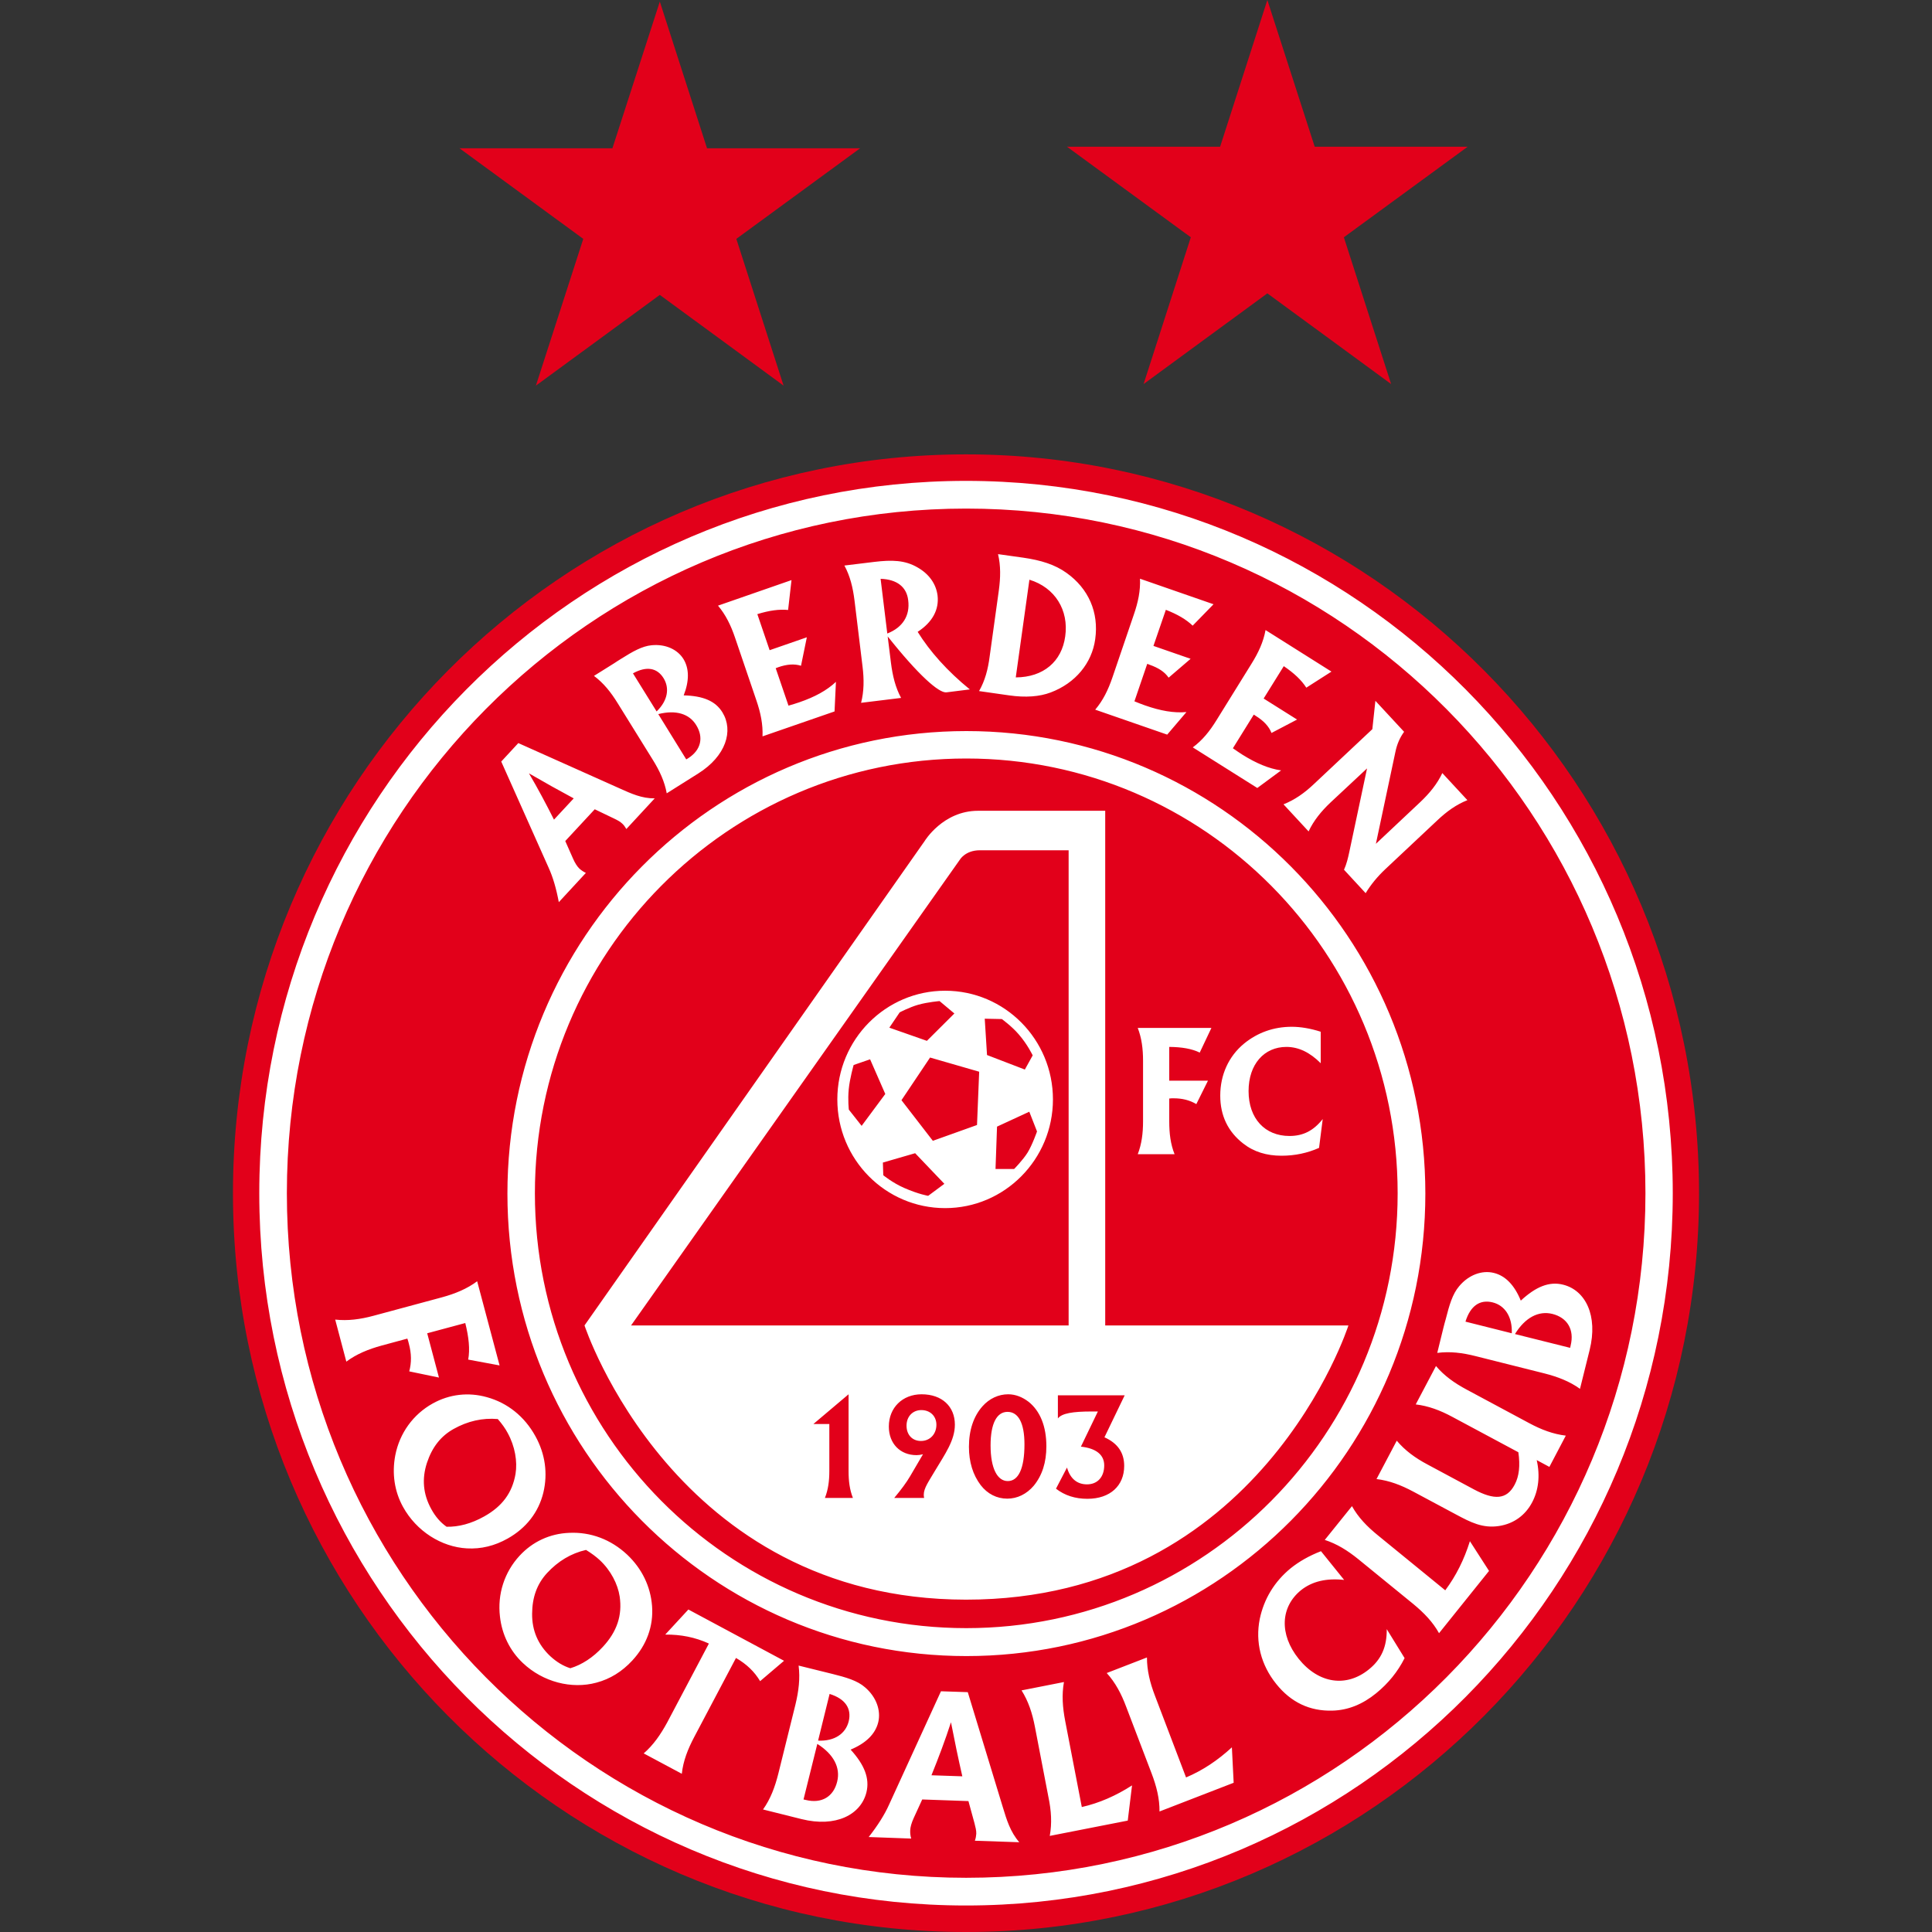 <?xml version="1.0" encoding="UTF-8"?> <svg xmlns="http://www.w3.org/2000/svg" width="50" height="50" viewBox="0 0 50 50" fill="none"><rect x="0" y="0" width="50" height="50" fill="#333333" stroke="none"/><path d="M43.971 30.88C43.971 41.44 35.476 50 25 50C14.525 50 6.029 41.44 6.029 30.88C6.029 20.319 14.525 11.759 25 11.759C35.479 11.759 43.971 20.319 43.971 30.88Z" fill="#E2001A"></path><path d="M43.291 30.88C43.291 41.062 35.1 49.314 25 49.314C14.9 49.314 6.71 41.062 6.71 30.88C6.71 20.698 14.9 12.445 25 12.445C35.103 12.445 43.291 20.698 43.291 30.88ZM42.584 30.88C42.584 21.094 34.714 13.162 25.004 13.162C15.293 13.162 7.424 21.094 7.424 30.88C7.424 40.665 15.293 48.597 25.004 48.597C34.714 48.597 42.584 40.665 42.584 30.88ZM36.888 30.89C36.888 37.502 31.57 42.859 25.01 42.859C18.447 42.859 13.132 37.502 13.132 30.89C13.132 24.277 18.451 18.92 25.01 18.92C31.57 18.92 36.888 24.277 36.888 30.89ZM36.171 30.883C36.171 24.667 31.174 19.63 25.007 19.63C18.84 19.63 13.843 24.667 13.843 30.883C13.843 37.096 18.84 42.136 25.007 42.136C31.174 42.136 36.171 37.099 36.171 30.883ZM10.581 34.774C10.65 35.029 10.653 35.262 10.591 35.491L11.36 35.651L11.056 34.505L12.041 34.24C12.133 34.607 12.166 34.921 12.117 35.186L12.929 35.337L12.349 33.159C12.084 33.356 11.783 33.48 11.436 33.575L9.674 34.05C9.323 34.145 9.002 34.187 8.675 34.151L8.963 35.239C9.228 35.042 9.53 34.918 9.877 34.823L10.542 34.643C10.558 34.685 10.571 34.731 10.581 34.774ZM13.139 39.817C12.801 40.007 12.451 40.092 12.084 40.072C11.423 40.036 10.777 39.627 10.43 38.998C10.211 38.602 10.139 38.137 10.23 37.662C10.342 37.089 10.692 36.604 11.197 36.323C11.632 36.08 12.127 36.025 12.601 36.159C13.135 36.306 13.574 36.657 13.856 37.168C14.111 37.629 14.18 38.134 14.062 38.628C13.938 39.139 13.617 39.548 13.139 39.817ZM13.342 38.144C13.394 37.823 13.329 37.433 13.139 37.086C13.08 36.974 12.995 36.853 12.883 36.725C12.487 36.69 12.104 36.778 11.74 36.981C11.406 37.168 11.184 37.453 11.049 37.859C10.915 38.271 10.948 38.667 11.161 39.054C11.269 39.251 11.396 39.398 11.557 39.512C11.865 39.519 12.195 39.434 12.533 39.244C12.995 38.985 13.257 38.638 13.342 38.144ZM16.361 42.977C16.096 43.262 15.791 43.452 15.434 43.547C14.793 43.721 14.052 43.531 13.532 43.039C13.201 42.728 12.991 42.306 12.939 41.838C12.87 41.258 13.053 40.688 13.447 40.262C13.784 39.896 14.236 39.689 14.73 39.67C15.284 39.643 15.811 39.84 16.233 40.236C16.613 40.596 16.836 41.055 16.875 41.562C16.915 42.083 16.735 42.575 16.361 42.977ZM16.037 41.317C15.988 40.996 15.808 40.642 15.52 40.374C15.428 40.289 15.31 40.2 15.166 40.112C14.779 40.2 14.442 40.403 14.157 40.711C13.898 40.993 13.774 41.337 13.771 41.762C13.767 42.195 13.921 42.561 14.242 42.863C14.406 43.013 14.573 43.115 14.76 43.174C15.055 43.085 15.346 42.899 15.605 42.617C15.965 42.227 16.109 41.811 16.037 41.317ZM17.815 41.654L17.216 42.303C17.616 42.299 17.989 42.371 18.346 42.535L17.268 44.575C17.095 44.893 16.908 45.162 16.659 45.378L17.645 45.905C17.681 45.574 17.799 45.27 17.969 44.949L19.047 42.908C19.325 43.069 19.525 43.262 19.672 43.508L20.291 42.981L17.815 41.654ZM22.014 45.28C22.371 45.673 22.512 46.023 22.423 46.386C22.279 46.966 21.631 47.3 20.743 47.078L19.747 46.829C19.941 46.557 20.055 46.252 20.144 45.898L20.586 44.114C20.671 43.76 20.71 43.436 20.668 43.105L21.303 43.262C21.382 43.282 21.46 43.301 21.542 43.321C21.896 43.41 22.187 43.492 22.387 43.668C22.682 43.92 22.803 44.271 22.728 44.575C22.652 44.877 22.413 45.113 22.014 45.28ZM21.152 45.132L20.795 46.57C20.815 46.573 20.835 46.58 20.854 46.583C21.264 46.684 21.572 46.498 21.666 46.108C21.755 45.748 21.578 45.401 21.152 45.132ZM21.47 43.839L21.172 45.047C21.598 45.067 21.886 44.867 21.965 44.546C22.043 44.218 21.879 43.966 21.47 43.839ZM25.953 46.77C26.052 47.094 26.143 47.405 26.379 47.677L25.23 47.638C25.253 47.572 25.262 47.513 25.266 47.457C25.269 47.376 25.246 47.287 25.22 47.186L25.063 46.612L23.867 46.57L23.648 47.048C23.589 47.176 23.559 47.287 23.556 47.369C23.553 47.438 23.559 47.51 23.582 47.582L22.482 47.542C22.718 47.241 22.895 46.96 23.009 46.704L24.352 43.77L25.046 43.793L25.953 46.77ZM24.905 45.971C24.804 45.529 24.706 45.063 24.611 44.572C24.46 45.041 24.287 45.496 24.106 45.944L24.905 45.971ZM27.568 44.543C27.499 44.186 27.476 43.858 27.535 43.531L26.438 43.747C26.615 44.029 26.716 44.336 26.785 44.697L27.132 46.501C27.208 46.861 27.227 47.186 27.168 47.513L29.186 47.117L29.297 46.206C28.878 46.475 28.452 46.662 27.997 46.766L27.568 44.543ZM30.695 46L29.89 43.885C29.759 43.544 29.683 43.226 29.683 42.895L28.642 43.298C28.865 43.544 29.019 43.832 29.146 44.173L29.801 45.889C29.932 46.233 30.011 46.55 30.008 46.881L31.927 46.138L31.881 45.221C31.514 45.558 31.128 45.817 30.695 46ZM35.428 43.203C34.848 43.675 34.131 43.577 33.61 42.931C33.099 42.293 33.142 41.586 33.666 41.157C33.957 40.924 34.327 40.839 34.786 40.888L34.187 40.145C33.882 40.262 33.62 40.413 33.407 40.583C32.981 40.931 32.71 41.382 32.602 41.9C32.484 42.493 32.631 43.089 33.031 43.583C33.41 44.055 33.895 44.287 34.481 44.271C34.887 44.261 35.264 44.107 35.614 43.822C35.932 43.563 36.174 43.262 36.351 42.912L35.889 42.162C35.893 42.617 35.752 42.941 35.428 43.203ZM37.403 41.157L35.657 39.732C35.375 39.503 35.149 39.267 34.989 38.979L34.285 39.853C34.599 39.955 34.874 40.125 35.156 40.354L36.574 41.51C36.856 41.743 37.082 41.978 37.242 42.267L38.536 40.655L38.041 39.886C37.891 40.364 37.684 40.78 37.403 41.157ZM37.963 35.966C37.642 35.795 37.376 35.605 37.163 35.353L36.639 36.346C36.967 36.385 37.272 36.499 37.589 36.67L39.295 37.584C39.345 37.931 39.315 38.206 39.2 38.422C38.994 38.815 38.67 38.825 38.146 38.546L36.944 37.901C36.623 37.731 36.361 37.538 36.148 37.285L35.624 38.278C35.952 38.317 36.256 38.432 36.574 38.602L37.688 39.198C38.057 39.395 38.369 39.558 38.794 39.493C39.178 39.434 39.476 39.214 39.652 38.88C39.816 38.569 39.862 38.193 39.77 37.787L40.098 37.963L40.523 37.154C40.196 37.115 39.892 37.001 39.574 36.83L37.963 35.966ZM41.139 34.941L40.89 35.943C40.622 35.75 40.317 35.632 39.967 35.543L38.195 35.098C37.845 35.009 37.524 34.97 37.196 35.013L37.353 34.374C37.373 34.295 37.393 34.214 37.416 34.138C37.507 33.781 37.589 33.49 37.763 33.287C38.012 32.989 38.359 32.868 38.66 32.943C38.958 33.015 39.194 33.257 39.358 33.66C39.747 33.3 40.094 33.156 40.455 33.248C41.031 33.392 41.362 34.047 41.139 34.941ZM39.125 34.505C39.142 34.076 38.945 33.785 38.631 33.706C38.303 33.624 38.054 33.791 37.926 34.204L39.125 34.505ZM40.176 34.004C39.819 33.916 39.472 34.096 39.207 34.525L40.635 34.882C40.638 34.862 40.645 34.842 40.648 34.823C40.749 34.41 40.563 34.102 40.176 34.004ZM14.2 22.46L12.972 19.709L13.414 19.231L16.05 20.41C16.335 20.538 16.61 20.665 16.944 20.662L16.21 21.455C16.178 21.399 16.145 21.353 16.106 21.317C16.053 21.265 15.978 21.225 15.89 21.183L15.392 20.944L14.629 21.766L14.829 22.218C14.881 22.339 14.94 22.427 14.995 22.48C15.045 22.525 15.1 22.561 15.162 22.591L14.462 23.348C14.396 22.994 14.308 22.696 14.2 22.46ZM13.689 20.014C13.921 20.407 14.134 20.809 14.337 21.212L14.848 20.662C14.475 20.462 14.088 20.246 13.689 20.014ZM15.372 17.492L15.89 17.168C15.952 17.125 16.017 17.086 16.079 17.047C16.371 16.863 16.617 16.722 16.862 16.699C17.223 16.663 17.534 16.807 17.688 17.056C17.838 17.302 17.841 17.62 17.694 17.996C18.189 18.009 18.513 18.137 18.696 18.435C18.988 18.91 18.791 19.565 18.067 20.02L17.255 20.531C17.2 20.227 17.072 19.948 16.892 19.66L15.988 18.203C15.811 17.914 15.618 17.675 15.372 17.492ZM17.036 18.481L17.76 19.653C17.776 19.643 17.792 19.634 17.809 19.624C18.143 19.411 18.215 19.084 18.018 18.766C17.838 18.471 17.491 18.366 17.036 18.481ZM16.381 17.426L16.993 18.412C17.281 18.134 17.334 17.813 17.173 17.551C17.006 17.282 16.731 17.233 16.381 17.426ZM19.577 18.131C19.685 18.448 19.747 18.746 19.734 19.057L21.598 18.412L21.634 17.646C21.398 17.869 21.084 18.039 20.684 18.176C20.596 18.206 20.501 18.235 20.406 18.262L20.075 17.292C20.098 17.286 20.114 17.279 20.137 17.269C20.36 17.191 20.556 17.174 20.73 17.23L20.881 16.493L19.918 16.827L19.6 15.894C19.905 15.799 20.167 15.763 20.396 15.786L20.484 15.013L18.582 15.674C18.781 15.91 18.916 16.185 19.024 16.506L19.577 18.131ZM22.115 15.543C22.073 15.206 22.001 14.908 21.853 14.636L22.633 14.541C23.075 14.489 23.415 14.492 23.746 14.685C24.051 14.859 24.227 15.118 24.264 15.412C24.306 15.773 24.136 16.1 23.749 16.352C24.067 16.863 24.516 17.367 25.099 17.842L24.493 17.918C24.3 17.941 23.766 17.469 22.973 16.47L23.058 17.155C23.101 17.492 23.173 17.79 23.32 18.062L22.285 18.189C22.361 17.888 22.364 17.584 22.322 17.246L22.115 15.543ZM22.79 14.98L22.963 16.395C23.36 16.241 23.556 15.933 23.504 15.534C23.465 15.193 23.216 14.993 22.79 14.98ZM26.114 17.996L25.338 17.885C25.492 17.616 25.57 17.322 25.613 16.984L25.849 15.285C25.895 14.947 25.901 14.643 25.829 14.341L26.484 14.433C26.939 14.499 27.299 14.61 27.601 14.826C28.171 15.232 28.442 15.848 28.344 16.542C28.259 17.161 27.833 17.679 27.191 17.921C26.906 18.029 26.543 18.058 26.114 17.996ZM26.288 17.531C27.005 17.528 27.48 17.119 27.568 16.467C27.663 15.792 27.306 15.206 26.641 15.003L26.288 17.531ZM30.207 19.012L30.705 18.428C30.384 18.458 30.031 18.396 29.631 18.255C29.543 18.226 29.451 18.186 29.359 18.15L29.69 17.181C29.713 17.187 29.729 17.194 29.752 17.204C29.975 17.282 30.142 17.387 30.244 17.538L30.813 17.05L29.851 16.716L30.172 15.782C30.47 15.897 30.699 16.031 30.866 16.192L31.406 15.638L29.503 14.977C29.517 15.288 29.454 15.586 29.343 15.907L28.79 17.531C28.678 17.859 28.544 18.131 28.344 18.366L30.207 19.012ZM30.869 19.342L32.539 20.393L33.155 19.938C32.834 19.892 32.507 19.752 32.15 19.529C32.071 19.48 31.989 19.421 31.907 19.365L32.448 18.494C32.467 18.507 32.484 18.517 32.503 18.53C32.703 18.654 32.841 18.799 32.906 18.969L33.568 18.622L32.703 18.078L33.224 17.24C33.489 17.42 33.682 17.6 33.807 17.797L34.458 17.381L32.752 16.306C32.697 16.611 32.569 16.889 32.389 17.177L31.485 18.635C31.308 18.923 31.118 19.159 30.869 19.342ZM33.217 20.816L33.866 21.517C33.997 21.238 34.19 20.999 34.435 20.767L35.379 19.886L34.923 22.034C34.887 22.204 34.851 22.358 34.783 22.509L35.343 23.115C35.48 22.889 35.651 22.683 35.853 22.493L37.196 21.232C37.442 20.999 37.688 20.823 37.976 20.708L37.327 20.007C37.196 20.285 37.003 20.524 36.757 20.757L35.608 21.838L36.112 19.463C36.155 19.254 36.23 19.087 36.338 18.939L35.595 18.137L35.516 18.871L34 20.295C33.754 20.528 33.505 20.701 33.217 20.816ZM27.25 28.453C27.25 30.005 25.999 31.266 24.46 31.266C22.918 31.266 21.67 30.009 21.67 28.453C21.67 26.901 22.921 25.64 24.46 25.64C26.003 25.64 27.25 26.901 27.25 28.453ZM23.016 26.596L23.988 26.937L24.699 26.229L24.316 25.908C24.316 25.908 24.021 25.931 23.762 26.003C23.533 26.069 23.284 26.2 23.284 26.2L23.016 26.596ZM22.911 28.312L22.518 27.415L22.092 27.562C22.092 27.562 21.991 27.916 21.965 28.191C21.938 28.469 21.968 28.718 21.968 28.718L22.299 29.137L22.911 28.312ZM24.44 30.637L23.684 29.845L22.849 30.087L22.859 30.415C22.859 30.415 23.098 30.611 23.396 30.742C23.776 30.909 24.021 30.948 24.021 30.948L24.44 30.637ZM25.341 27.736L24.07 27.369L23.33 28.473L24.142 29.524L25.285 29.115L25.341 27.736ZM26.838 29.282L26.638 28.771L25.803 29.157L25.764 30.254H26.245C26.245 30.254 26.471 30.025 26.592 29.832C26.716 29.632 26.838 29.282 26.838 29.282ZM26.726 27.313C26.726 27.313 26.592 27.029 26.363 26.767C26.183 26.557 25.927 26.373 25.927 26.373L25.485 26.364L25.544 27.304L26.523 27.68L26.726 27.313ZM23.844 36.493C23.622 36.493 23.461 36.657 23.461 36.896C23.461 37.135 23.612 37.292 23.834 37.292C24.07 37.292 24.234 37.112 24.234 36.873C24.234 36.65 24.074 36.493 23.844 36.493ZM26.075 36.539C25.796 36.539 25.636 36.84 25.636 37.407C25.636 38.006 25.813 38.33 26.081 38.33C26.356 38.33 26.513 38.009 26.513 37.38C26.513 36.824 26.353 36.539 26.075 36.539ZM28.603 34.302H34.897C34.897 34.302 32.628 41.399 25 41.399C17.455 41.395 15.127 34.302 15.127 34.302L23.93 21.766C23.93 21.766 24.404 20.983 25.311 20.983H28.603V34.302ZM22.073 38.766C21.988 38.55 21.961 38.327 21.961 38.072V36.084L21.051 36.853H21.463V38.072C21.463 38.324 21.434 38.55 21.349 38.766H22.073ZM24.712 36.87C24.712 36.401 24.381 36.084 23.851 36.084C23.356 36.084 23.003 36.431 23.003 36.919C23.003 37.361 23.297 37.659 23.72 37.659C23.772 37.659 23.821 37.652 23.887 37.636L23.553 38.206C23.461 38.363 23.324 38.55 23.143 38.766H23.916C23.91 38.736 23.907 38.713 23.907 38.684C23.907 38.51 24.038 38.337 24.195 38.068C24.46 37.626 24.712 37.276 24.712 36.87ZM27.656 34.302V22.005H25.357C24.981 22.005 24.84 22.25 24.84 22.25L16.332 34.302H27.656ZM27.08 37.43C27.08 36.909 26.916 36.516 26.622 36.28C26.461 36.156 26.281 36.084 26.091 36.084C25.842 36.084 25.603 36.195 25.426 36.395C25.197 36.653 25.076 37.01 25.076 37.443C25.076 37.839 25.18 38.17 25.38 38.435C25.557 38.664 25.799 38.785 26.068 38.785C26.327 38.785 26.569 38.667 26.753 38.451C26.972 38.183 27.08 37.846 27.08 37.43ZM27.378 36.11V36.709C27.48 36.575 27.768 36.529 28.252 36.529H28.413L27.974 37.439C28.367 37.482 28.577 37.649 28.577 37.924C28.577 38.225 28.403 38.415 28.131 38.415C27.876 38.415 27.696 38.268 27.614 37.98L27.329 38.527C27.555 38.703 27.827 38.789 28.141 38.789C28.734 38.789 29.094 38.448 29.094 37.937C29.094 37.597 28.927 37.351 28.583 37.197L29.107 36.11H27.378ZM29.445 29.871H30.398C30.293 29.609 30.26 29.331 30.26 29.02V28.43C30.299 28.424 30.335 28.424 30.375 28.424C30.597 28.424 30.791 28.473 30.961 28.574L31.262 27.968H30.26V27.094C30.584 27.097 30.843 27.14 31.049 27.241L31.351 26.603H29.445C29.546 26.865 29.582 27.14 29.582 27.454V29.02C29.582 29.331 29.546 29.609 29.445 29.871ZM31.58 28.355C31.58 28.872 31.779 29.288 32.176 29.596C32.448 29.809 32.778 29.91 33.165 29.91C33.512 29.91 33.833 29.842 34.137 29.707L34.232 28.961C33.993 29.262 33.728 29.399 33.371 29.399C32.736 29.399 32.313 28.948 32.313 28.237C32.313 27.539 32.719 27.094 33.292 27.094C33.61 27.094 33.902 27.238 34.18 27.516V26.701C33.915 26.616 33.659 26.573 33.43 26.573C32.962 26.573 32.543 26.724 32.195 27.009C31.799 27.336 31.58 27.814 31.58 28.355Z" fill="white"></path><path d="M11.892 3.838H11.906L11.899 3.832L11.916 3.838H15.849L17.076 0.041L18.298 3.838H22.259L19.056 6.182L20.279 9.98L17.076 7.632L13.869 9.98L15.095 6.182L11.892 3.838Z" fill="#E2001A"></path><path d="M30.818 6.141L29.596 9.939L32.799 7.592L36.002 9.939L34.779 6.141L37.982 3.798H34.025L32.799 0L31.576 3.798H27.642L27.622 3.791L27.632 3.798H27.615L30.818 6.141Z" fill="#E2001A"></path></svg> 